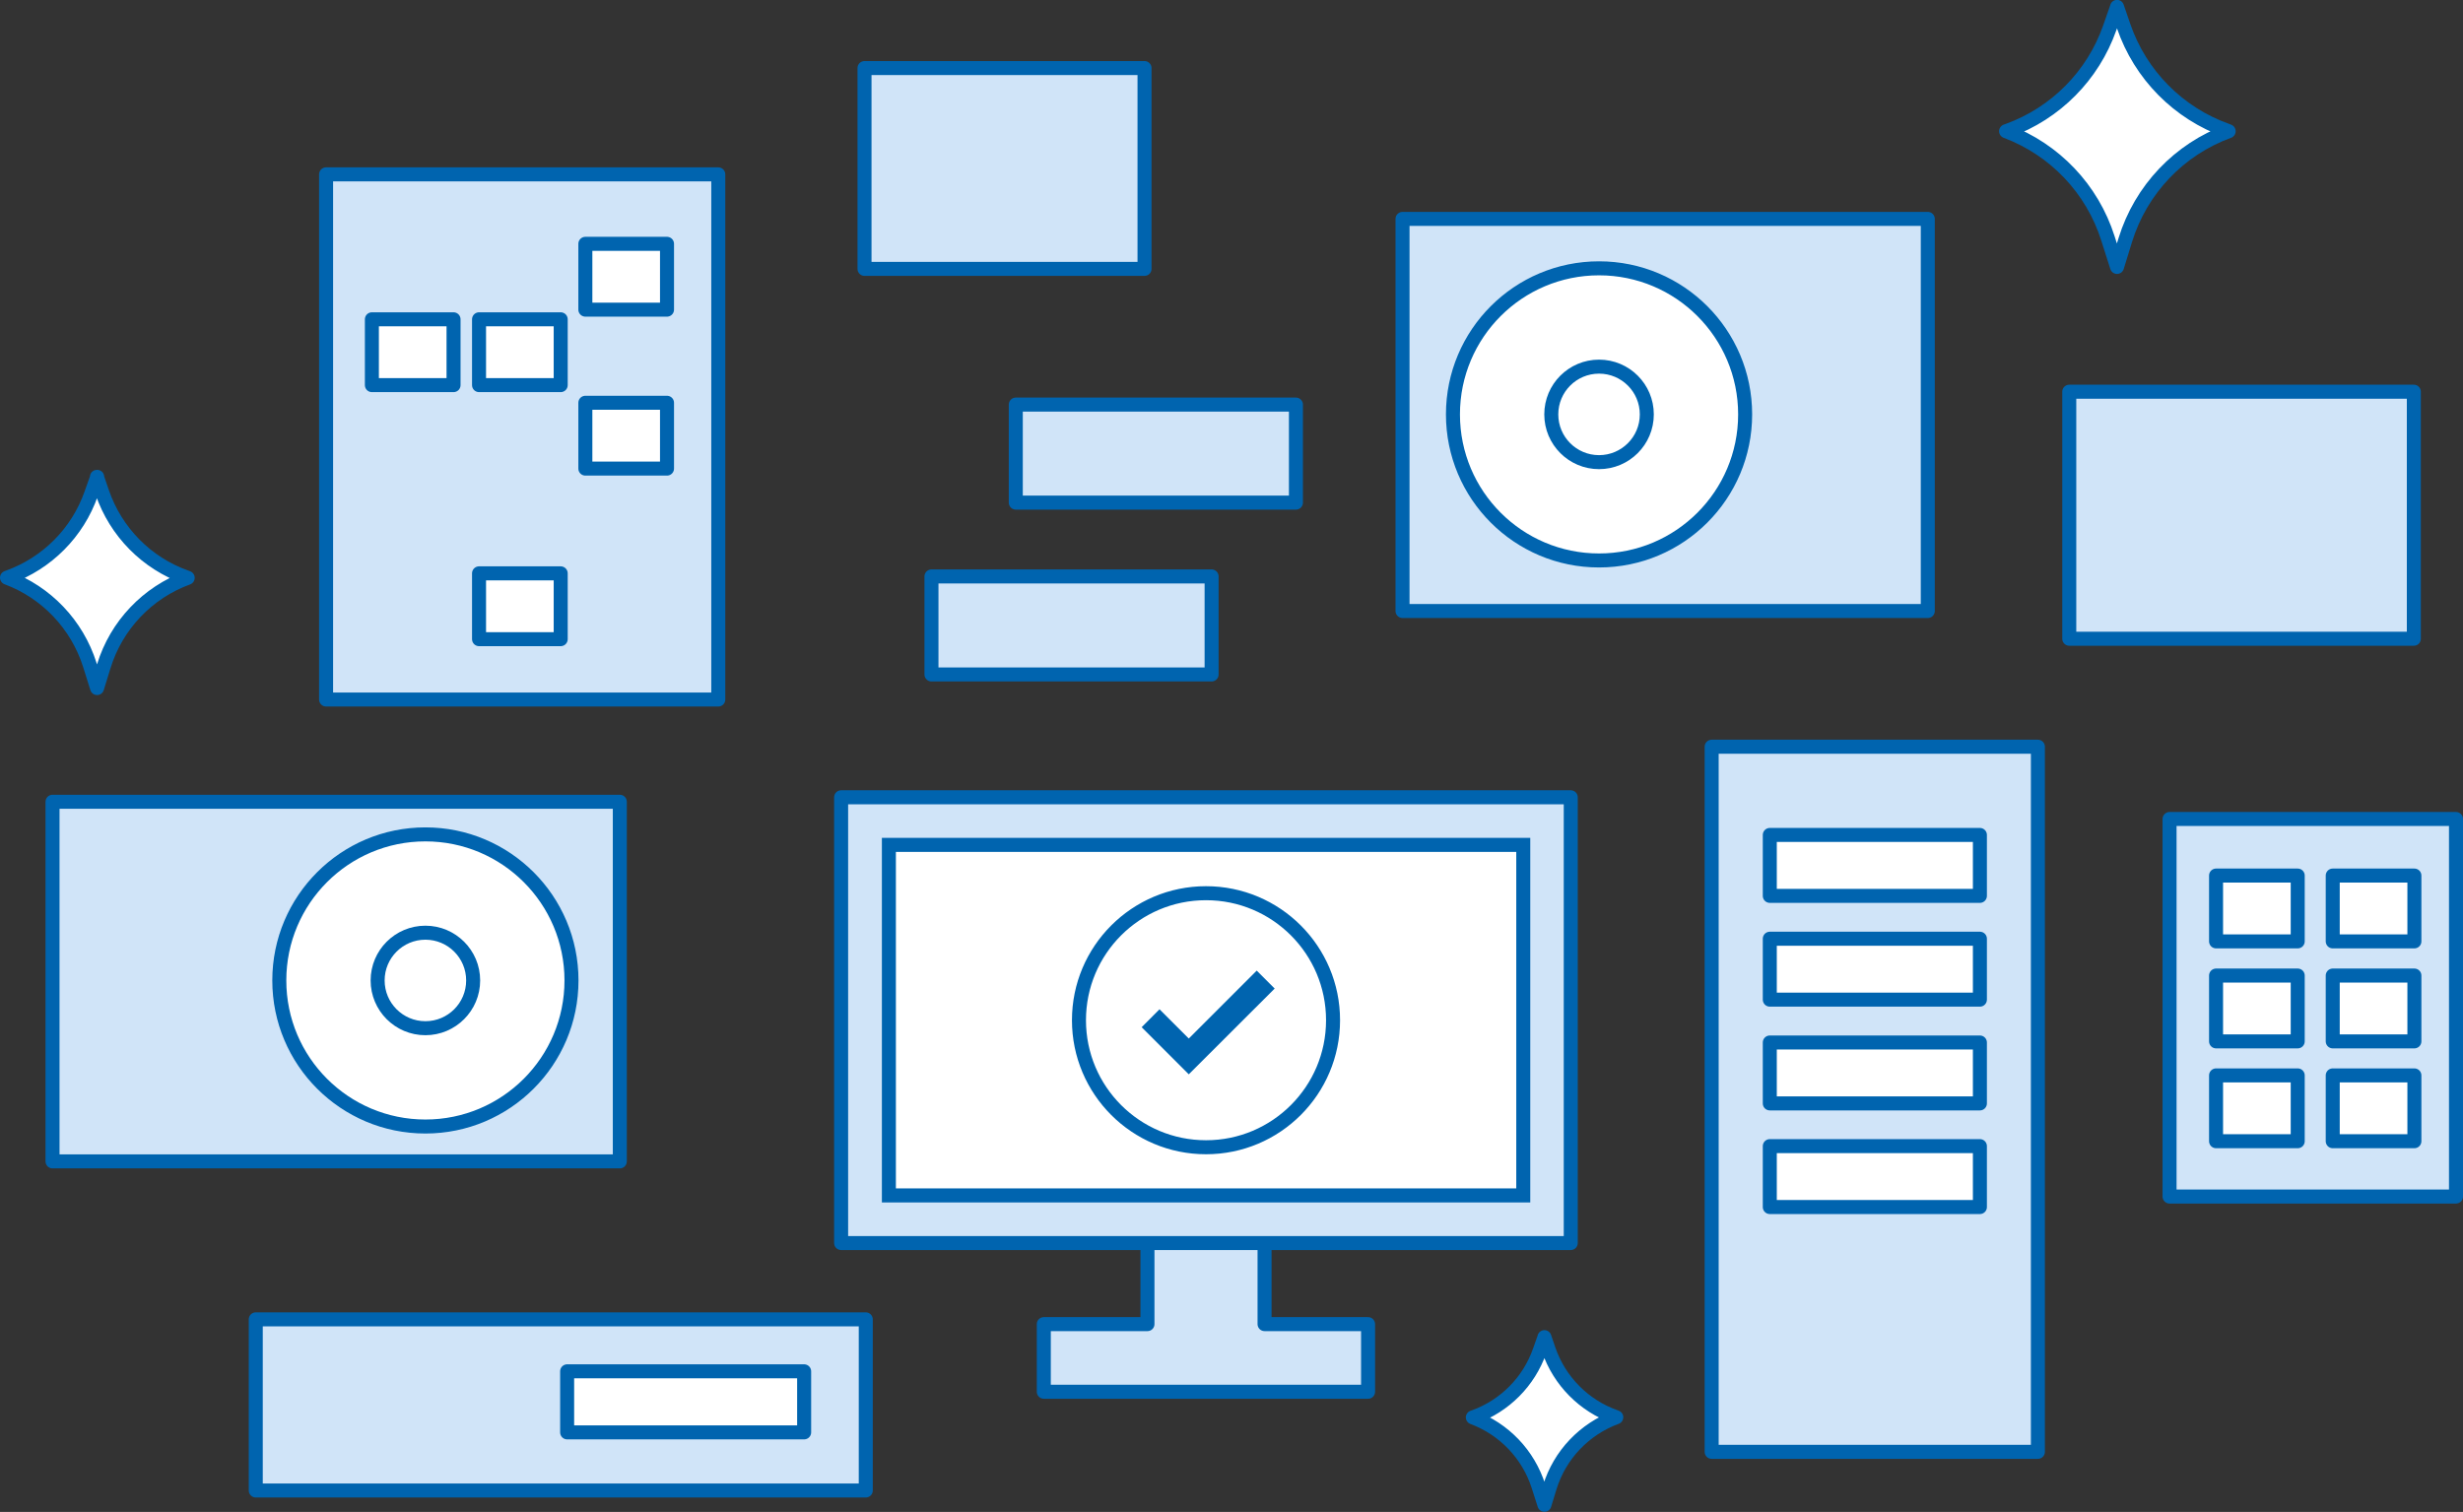 <?xml version="1.0" encoding="UTF-8"?>
<svg id="b" data-name="レイヤー 2" xmlns="http://www.w3.org/2000/svg" viewBox="0 0 175.84 107.96">
  <rect x="0" y="0" width="175.84" height="107.96" fill="#333333" stroke="none"/>
  <g id="c" data-name="contenst">
    <g>
      <g>
        <polyline points="81.92 88.86 81.92 94.55 74.52 94.55 74.52 99.38 97.67 99.38 97.67 94.55 90.28 94.55 90.28 88.86" fill="#d0e4f8" stroke="#0064af" stroke-linecap="round" stroke-linejoin="round"/>
        <rect x="60.05" y="56.93" width="52.09" height="31.83" fill="#d0e4f8" stroke="#0064af" stroke-linecap="round" stroke-linejoin="round"/>
        <rect x="73.58" y="50.2" width="25.03" height="45.29" transform="translate(158.95 -13.25) rotate(90)" fill="#fff" stroke="#0064af" stroke-miterlimit="10"/>
        <g>
          <circle cx="86.1" cy="72.85" r="9.07" fill="none" stroke="#0064af" stroke-miterlimit="10"/>
          <polygon points="84.87 77.42 80.8 73.35 82.78 71.36 84.87 73.45 89.72 68.6 91.71 70.59 84.87 77.42" fill="#0064af" stroke="#fff" stroke-miterlimit="10"/>
        </g>
      </g>
      <rect x="72.52" y="28.89" width="20" height="7" fill="#d0e4f8" stroke="#0064af" stroke-linecap="round" stroke-linejoin="round"/>
      <rect x="66.5" y="41.16" width="20" height="7" fill="#d0e4f8" stroke="#0064af" stroke-linecap="round" stroke-linejoin="round"/>
      <rect x="61.72" y="4.86" width="19.99" height="14.34" fill="#d0e4f8" stroke="#0064af" stroke-linecap="round" stroke-linejoin="round"/>
      <rect x="147.73" y="27.97" width="24.6" height="17.64" fill="#d0e4f8" stroke="#0064af" stroke-linecap="round" stroke-linejoin="round"/>
      <rect x="18.26" y="94.21" width="43.55" height="12.22" fill="#d0e4f8" stroke="#0064af" stroke-linecap="round" stroke-linejoin="round"/>
      <g>
        <rect x="3.75" y="57.25" width="40.5" height="25.68" fill="#d0e4f8" stroke="#0064af" stroke-linecap="round" stroke-linejoin="round"/>
        <circle cx="30.37" cy="70.01" r="10.43" fill="#fff" stroke="#0064af" stroke-linecap="round" stroke-linejoin="round"/>
        <circle cx="30.37" cy="70.01" r="3.41" fill="#fff" stroke="#0064af" stroke-linecap="round" stroke-linejoin="round"/>
      </g>
      <g>
        <rect x="151.63" y="61.73" width="26.96" height="20.45" transform="translate(237.07 -93.15) rotate(90)" fill="#d0e4f8" stroke="#0064af" stroke-linecap="round" stroke-linejoin="round"/>
        <g>
          <rect x="158.21" y="62.52" width="5.83" height="4.7" fill="#fff" stroke="#0064af" stroke-linecap="round" stroke-linejoin="round"/>
          <rect x="166.54" y="62.52" width="5.83" height="4.7" fill="#fff" stroke="#0064af" stroke-linecap="round" stroke-linejoin="round"/>
          <rect x="158.21" y="69.66" width="5.83" height="4.7" fill="#fff" stroke="#0064af" stroke-linecap="round" stroke-linejoin="round"/>
          <rect x="166.54" y="69.66" width="5.83" height="4.7" fill="#fff" stroke="#0064af" stroke-linecap="round" stroke-linejoin="round"/>
          <rect x="158.21" y="76.79" width="5.83" height="4.7" fill="#fff" stroke="#0064af" stroke-linecap="round" stroke-linejoin="round"/>
          <rect x="166.54" y="76.79" width="5.83" height="4.7" fill="#fff" stroke="#0064af" stroke-linecap="round" stroke-linejoin="round"/>
        </g>
      </g>
      <g>
        <rect x="104.88" y="10.89" width="28" height="37.5" transform="translate(148.52 -89.25) rotate(90)" fill="#d0e4f8" stroke="#0064af" stroke-linecap="round" stroke-linejoin="round"/>
        <circle cx="114.16" cy="29.59" r="10.43" fill="#fff" stroke="#0064af" stroke-linecap="round" stroke-linejoin="round"/>
        <circle cx="114.16" cy="29.59" r="3.41" fill="#fff" stroke="#0064af" stroke-linecap="round" stroke-linejoin="round"/>
      </g>
      <g>
        <rect x="23.28" y="12.45" width="28" height="37.5" fill="#d0e4f8" stroke="#0064af" stroke-linecap="round" stroke-linejoin="round"/>
        <rect x="26.55" y="22.8" width="5.83" height="4.7" fill="#fff" stroke="#0064af" stroke-linecap="round" stroke-linejoin="round"/>
        <rect x="34.2" y="22.8" width="5.83" height="4.7" fill="#fff" stroke="#0064af" stroke-linecap="round" stroke-linejoin="round"/>
        <rect x="34.2" y="40.94" width="5.83" height="4.7" fill="#fff" stroke="#0064af" stroke-linecap="round" stroke-linejoin="round"/>
        <rect x="41.79" y="17.41" width="5.83" height="4.7" fill="#fff" stroke="#0064af" stroke-linecap="round" stroke-linejoin="round"/>
        <rect x="41.79" y="28.76" width="5.83" height="4.7" fill="#fff" stroke="#0064af" stroke-linecap="round" stroke-linejoin="round"/>
      </g>
      <g>
        <rect x="108.68" y="66.85" width="50.35" height="23.29" transform="translate(212.34 -55.36) rotate(90)" fill="#d0e4f8" stroke="#0064af" stroke-linecap="round" stroke-linejoin="round"/>
        <rect x="126.35" y="59.62" width="15" height="4.35" fill="#fff" stroke="#0064af" stroke-linecap="round" stroke-linejoin="round"/>
        <rect x="126.35" y="67.03" width="15" height="4.35" fill="#fff" stroke="#0064af" stroke-linecap="round" stroke-linejoin="round"/>
        <rect x="126.35" y="74.44" width="15" height="4.35" fill="#fff" stroke="#0064af" stroke-linecap="round" stroke-linejoin="round"/>
        <rect x="126.35" y="81.84" width="15" height="4.35" fill="#fff" stroke="#0064af" stroke-linecap="round" stroke-linejoin="round"/>
      </g>
      <rect x="40.49" y="97.92" width="16.92" height="4.36" fill="#fff" stroke="#0064af" stroke-linecap="round" stroke-linejoin="round"/>
      <path d="M151.14.5l-.52,1.49c-1.2,3.41-3.86,6.1-7.26,7.33l-.14.05h0c3.47,1.3,6.15,4.12,7.27,7.65l.65,2.04.59-1.92c1.11-3.6,3.84-6.48,7.38-7.77h0s-.13-.05-.13-.05c-3.46-1.23-6.18-3.98-7.37-7.46l-.47-1.37Z" fill="#fff" stroke="#0064af" stroke-linecap="round" stroke-linejoin="round"/>
      <path d="M6.94,34.05l-.43,1.21c-.97,2.77-3.14,4.95-5.9,5.95l-.11.04h0c2.82,1.05,5,3.35,5.91,6.22l.52,1.66.48-1.56c.9-2.93,3.12-5.26,5.99-6.31h0s-.11-.04-.11-.04c-2.82-1-5.02-3.23-5.99-6.06l-.38-1.11Z" fill="#fff" stroke="#0064af" stroke-linecap="round" stroke-linejoin="round"/>
      <path d="M110.26,95.5l-.34.96c-.77,2.2-2.49,3.93-4.68,4.72l-.09.03h0c2.24.84,3.97,2.65,4.69,4.93l.42,1.31.38-1.24c.71-2.32,2.47-4.17,4.75-5.01h0s-.08-.03-.08-.03c-2.23-.79-3.98-2.56-4.75-4.81l-.3-.88Z" fill="#fff" stroke="#0064af" stroke-linecap="round" stroke-linejoin="round"/>
    </g>
  </g>
</svg>